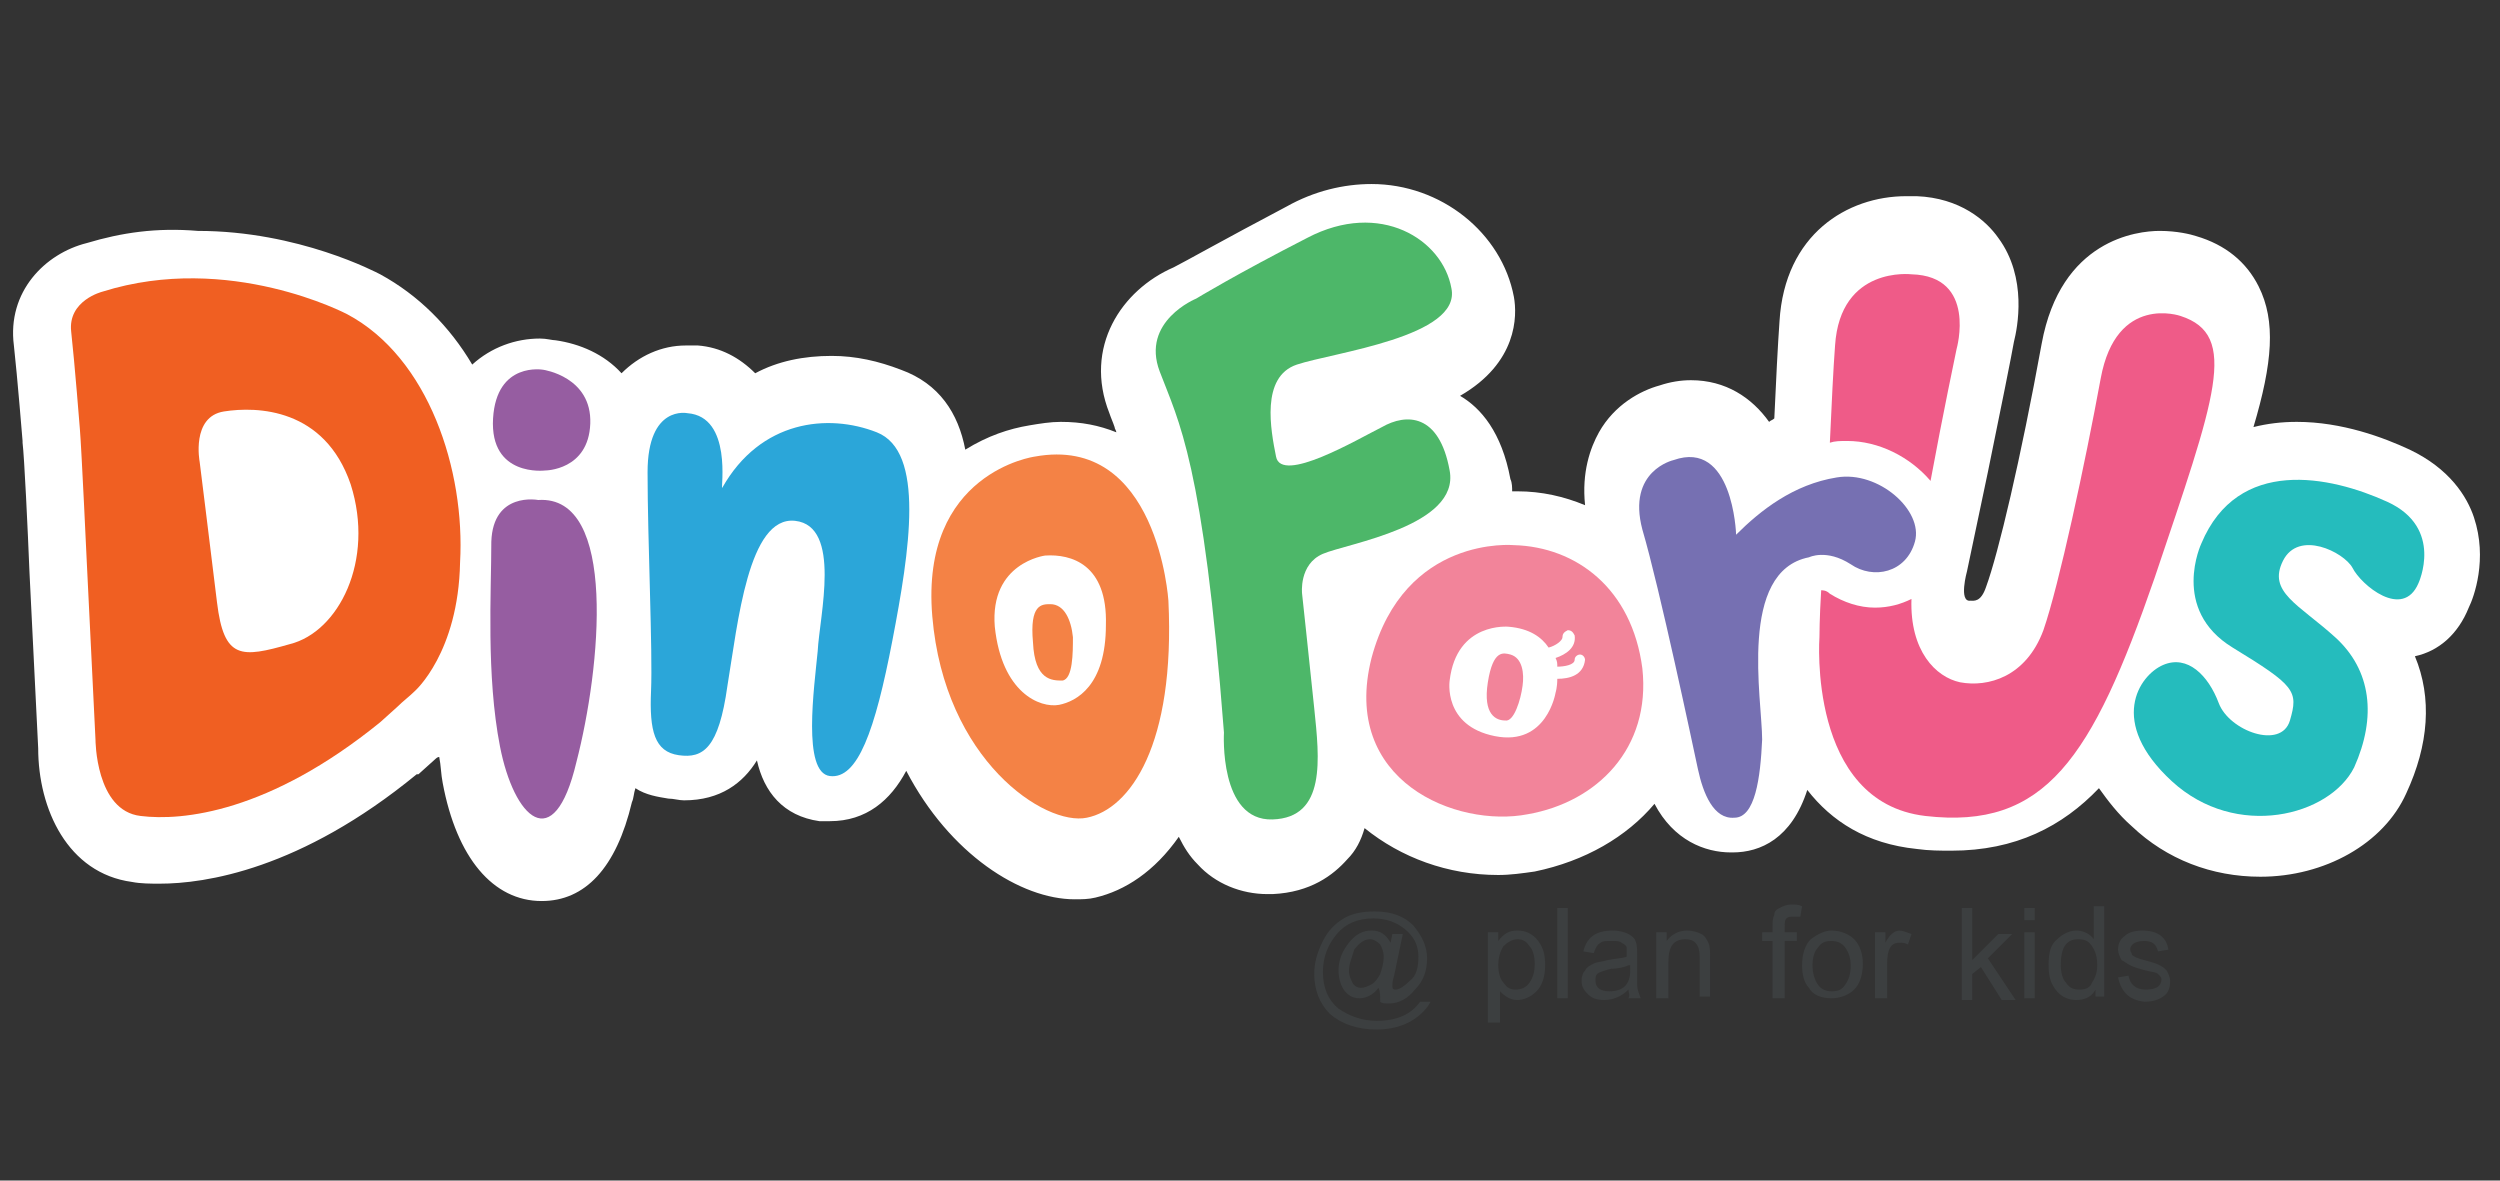 <?xml version="1.0" encoding="utf-8"?>
<!-- Generator: Adobe Illustrator 22.1.0, SVG Export Plug-In . SVG Version: 6.00 Build 0)  -->
<svg version="1.1" id="Layer_1" xmlns="http://www.w3.org/2000/svg" xmlns:xlink="http://www.w3.org/1999/xlink" x="0px" y="0px"
	 viewBox="0 0 144 68" style="enable-background:new 0 0 144 68;" xml:space="preserve">
<rect x="0" y="0" width="144" height="68" fill="#333333" stroke="none"/>
<style type="text/css">
	.st0{fill:#FFFFFF;}
	.st1{fill:#25BCBD;}
	.st2{fill:#EF5B88;}
	.st3{fill:#965DA1;}
	.st4{fill:#2BA6D9;}
	.st5{fill:#F48245;}
	.st6{fill:#4DB769;}
	.st7{fill:#7670B2;}
	.st8{fill:#F05F22;}
	.st9{fill:#F2849A;}
	.st10{fill:#3C3F40;}
</style>
<g>
	<g>
		<path class="st0" d="M113.3,32.9l1.2-5.7c0.7-3.4,1.4-6.9,1.5-7.5c0.2-0.8,0.8-3.7-0.9-6c-0.7-1-2.2-2.3-4.7-2.4
			c-0.1,0-0.4,0-0.6,0c-3.4,0-7,2.2-7.3,7.2c-0.1,1.4-0.2,3.4-0.3,5.6c-0.1,0.1-0.2,0.1-0.3,0.2c-1-1.4-2.5-2.4-4.5-2.4
			c-0.6,0-1.2,0.1-1.8,0.3c-1.1,0.3-2.6,1.1-3.5,2.7c-0.5,0.9-1,2.3-0.8,4.2c-1.2-0.5-2.5-0.8-3.9-0.8c-0.1,0-0.2,0-0.3,0
			c0-0.2,0-0.5-0.1-0.7c-0.5-2.7-1.7-4.1-2.9-4.8c3.3-1.9,3.3-4.6,3.1-5.7c-0.7-3.7-4.2-6.5-8.2-6.5c-1.6,0-3.3,0.4-4.9,1.3
			c-3.6,1.9-5.9,3.2-6.5,3.5c-3,1.3-5.2,4.6-3.7,8.4c0.1,0.3,0.2,0.5,0.3,0.8c0,0.1,0.1,0.2,0.1,0.3c-1-0.4-2-0.6-3.2-0.6
			c-0.6,0-1.2,0.1-1.8,0.2c-1.2,0.2-2.4,0.6-3.7,1.4c-0.4-2.1-1.5-3.8-3.7-4.6c-1.3-0.5-2.6-0.8-4-0.8c-1.6,0-3.1,0.3-4.4,1
			c-0.9-0.9-2-1.5-3.3-1.6c-0.2,0-0.4,0-0.7,0c-1.4,0-2.7,0.6-3.7,1.6c0,0,0,0,0,0c-1-1.1-2.4-1.7-3.8-1.9c-0.2,0-0.5-0.1-0.9-0.1
			c-1.4,0-2.8,0.5-3.9,1.5c-1.3-2.2-3.1-4-5.3-5.2c-0.2-0.1-4.7-2.5-10.5-2.5C9,13.1,7,13.4,5,14c-2.4,0.6-4.6,2.8-4.2,5.9
			c0.2,1.8,0.5,5.5,0.5,5.5c0,0,0,0.1,0,0.1c0.1,0.8,0.3,5,0.4,7.5l0.5,10.1c0,3.5,1.7,7.2,5.4,7.7c0.5,0.1,1.1,0.1,1.6,0.1l0,0
			c2.6,0,8.1-0.8,14.8-6.3c0,0,0,0,0.1,0l1-0.9c0,0,0,0,0,0c0,0,0.1-0.1,0.2-0.1c0.1,0.5,0.1,1,0.2,1.5c0.8,4.3,2.9,6.8,5.7,6.8l0,0
			c2.5,0,4.3-1.9,5.2-5.7c0.1-0.2,0.1-0.5,0.2-0.8c0.6,0.4,1.3,0.5,1.9,0.6c0.3,0,0.6,0.1,0.9,0.1c2.1,0,3.4-1,4.2-2.3
			c0.4,1.8,1.5,3.2,3.6,3.5c0.2,0,0.4,0,0.6,0c2.1,0,3.5-1.2,4.4-2.9c2.5,4.8,6.6,7.4,9.7,7.4l0,0c0.4,0,0.8,0,1.2-0.1
			c1.7-0.4,3.4-1.5,4.8-3.5c0.3,0.6,0.6,1.1,1.1,1.6c1,1.1,2.5,1.7,4,1.7l0,0c0.1,0,0.2,0,0.3,0c2.2-0.1,3.5-1.1,4.3-2
			c0.5-0.5,0.8-1.1,1-1.8c2.1,1.7,4.8,2.7,7.7,2.7c0.7,0,1.4-0.1,2.1-0.2c2.9-0.6,5.3-2,6.9-3.9c1.1,2.1,2.9,2.8,4.4,2.8
			c0,0,0.1,0,0.1,0c1.6,0,3.4-0.8,4.3-3.6c1.4,1.8,3.4,3.1,6.3,3.4c0.7,0.1,1.4,0.1,2,0.1l0,0c3.7,0,6.4-1.4,8.5-3.6
			c0.5,0.7,1.1,1.5,1.9,2.2c2,1.9,4.6,2.9,7.4,2.9c3.7,0,7.1-1.9,8.4-4.8c1.3-2.8,1.5-5.5,0.5-7.9c1.4-0.3,2.5-1.3,3.1-2.8
			c0.3-0.6,1.1-2.8,0.3-5.2c-0.4-1.2-1.4-2.8-3.7-3.9c-1.5-0.7-3.9-1.6-6.5-1.6c-0.9,0-1.7,0.1-2.5,0.3c1.1-3.7,1.3-6.1,0.3-8.1
			c-0.7-1.4-1.9-2.4-3.6-2.9c-0.3-0.1-1.1-0.3-2.1-0.3c-1.3,0-5.7,0.5-6.8,6.5c-1.2,6.6-2.5,12.1-3.2,14c-0.3,0.9-0.7,0.8-0.9,0.8
			C112.8,34.7,113.3,32.9,113.3,32.9z"/>
		<path class="st1" d="M139.3,33.6c0,0,1.5-3.2-1.8-4.7c-3.3-1.5-8.6-2.6-10.7,2.4c0,0-1.8,3.8,1.8,6c3.6,2.2,3.8,2.5,3.3,4.2
			c-0.5,1.7-3.5,0.6-4.1-1c-0.6-1.6-1.8-2.8-3.2-2.2c-1.4,0.6-3.2,3.3,0.5,6.7c3.7,3.4,9.1,2,10.5-0.8c1.3-2.9,1-5.6-1.1-7.5
			c-2.1-1.9-3.9-2.6-3-4.4c0.9-1.8,3.5-0.5,4,0.4C136,33.7,138.4,35.7,139.3,33.6z"/>
		<g>
			<path class="st2" d="M105.4,25.5c0.3-0.1,0.6-0.1,1-0.1c1.8,0,3.6,0.9,4.8,2.3c0.7-3.8,1.5-7.6,1.5-7.6s1.2-4.2-2.6-4.3
				c0,0-4.1-0.5-4.4,4.1C105.6,21.2,105.5,23.3,105.4,25.5C105.4,25.5,105.4,25.5,105.4,25.5z"/>
			<path class="st2" d="M125.6,18.2c0,0-3.7-1.3-4.6,3.6c-0.9,4.9-2.4,11.9-3.3,14.5c-1,2.7-3.2,3.3-4.8,3c-1.4-0.3-2.9-1.8-2.8-4.8
				c-0.6,0.3-1.3,0.5-2.1,0.5c-0.9,0-1.8-0.3-2.6-0.8c-0.2-0.2-0.4-0.2-0.5-0.2c-0.1,1.6-0.1,2.7-0.1,2.7s-0.7,9.5,6.1,10.3
				c6.9,0.8,9.6-3.3,13.2-13.7C127.6,22.9,129,19.3,125.6,18.2z"/>
		</g>
		<g>
			<path class="st3" d="M31,28.8c0,0-2.6-0.5-2.7,2.4c0,2.9-0.3,7.7,0.5,11.8c0.8,4.1,3.1,6.4,4.4,0.9C34.6,38.5,35.6,28.5,31,28.8z
				"/>
			<path class="st3" d="M31.4,27.1c0,0,2.5,0,2.6-2.7c0.1-2.7-2.7-3.1-2.7-3.1s-2.7-0.5-2.9,2.8C28.2,27.5,31.4,27.1,31.4,27.1z"/>
		</g>
		<path class="st4" d="M39.6,23.8c0,0-2.3-0.5-2.3,3.4c0,3.9,0.3,10.3,0.2,12.6c-0.1,2.3,0.2,3.5,1.6,3.7c1.4,0.2,2.3-0.4,2.8-4
			c0.6-3.6,1.2-9.8,3.9-9.5c2.7,0.3,1.4,5.5,1.3,7.5c-0.2,2.1-0.9,7,0.7,7.2c1.6,0.2,2.6-2.6,3.6-7.8c1-5.2,1.9-10.9-0.9-12
			c-2.8-1.1-6.7-0.7-8.9,3.2C41.5,28.2,42.2,24,39.6,23.8z"/>
		<path class="st5" d="M59.6,26.3c0,0-6.6,0.9-5.9,9.2c0.7,8.3,6.5,12.1,8.9,11.6c2.5-0.5,5.1-4.2,4.7-12.5
			C67.3,34.6,66.7,25,59.6,26.3z M63.7,36c0,3.5-1.7,4.4-2.7,4.6c-1.1,0.2-3.3-0.7-3.7-4.5C57,32.4,60.2,32,60.2,32
			C61.7,31.9,63.8,32.5,63.7,36z"/>
		<path class="st6" d="M68.9,17.2c0,0-3.2,1.3-2.1,4.2c1.1,2.9,2.5,5.2,3.7,20.8c0,0-0.3,5.1,2.8,5c3.1-0.1,2.7-3.5,2.4-6.4
			c-0.3-2.9-0.7-6.6-0.7-6.6s-0.2-1.7,1.2-2.3c1.4-0.6,7.9-1.6,7.3-4.8c-0.6-3.3-2.5-3.3-3.9-2.5c-1.4,0.7-5.8,3.3-6.1,1.7
			c-0.3-1.5-0.9-4.6,1.2-5.3c2.1-0.7,9.5-1.6,8.9-4.4c-0.5-2.8-4.1-5.1-8.3-2.9C71.2,15.8,68.9,17.2,68.9,17.2z"/>
		<path class="st7" d="M96.4,26.5c0,0-2.7,0.6-1.8,4c1,3.4,2.9,12.4,3.2,13.8c0.3,1.4,0.9,2.9,2.1,2.8c1.2,0,1.5-2.3,1.6-4.5
			c0-2.3-1.4-9.7,2.7-10.5c0,0,1-0.5,2.4,0.4c1.3,0.9,3.2,0.5,3.7-1.3c0.5-1.8-2.1-4.1-4.5-3.7c-2.5,0.4-4.4,1.9-5.8,3.3
			C100,30.7,99.8,25.3,96.4,26.5z"/>
		<path class="st8" d="M20,18.1c0,0-6.8-3.6-14.1-1.3c0,0-2,0.5-1.8,2.3c0.2,1.8,0.5,5.6,0.5,5.6c0.1,1.2,0.4,7.7,0.4,7.7l0.5,10.2
			c0,0,0,4.1,2.6,4.4c2.4,0.3,7.4-0.2,13.8-5.4l1-0.9c0.3-0.3,0.7-0.6,1-0.9c0,0,2.5-2.2,2.6-7.4C26.8,27.1,24.7,20.6,20,18.1z
			 M16.7,37.1c-2.8,0.8-3.8,0.9-4.2-2.4c-0.4-3.3-1-8.1-1-8.1S11,24,12.9,23.7c1.9-0.3,5.8-0.2,7.3,4.2
			C21.6,32.3,19.5,36.4,16.7,37.1z"/>
		<path class="st5" d="M60.5,34.8c-0.5,0-1.2,0-1,2.2c0.1,2.2,1.1,2.2,1.7,2.2c0.6-0.1,0.6-1.6,0.6-2.5
			C61.7,35.7,61.3,34.8,60.5,34.8z"/>
		<path class="st9" d="M87,37.7c-0.4-0.1-1-0.3-1.3,1.6c-0.3,1.9,0.5,2.2,1,2.2c0.5,0.1,0.9-1.2,1-2C87.8,38.8,87.7,37.9,87,37.7z"
			/>
		<path class="st9" d="M94.6,38.5c-0.6-4.6-3.8-7-7.4-7.1c0,0-6.3-0.6-8.2,6.5c-1.8,7.1,4.9,9.8,9,9C92,46.2,95.1,43.1,94.6,38.5z
			 M89.7,39.1c0,0.5-0.1,0.8-0.1,0.8s-0.5,3.1-3.5,2.5c-3-0.6-2.6-3.2-2.6-3.2c0.4-3.4,3.4-3.1,3.4-3.1c1.2,0.1,1.9,0.6,2.3,1.2
			c0.4-0.1,0.8-0.4,0.8-0.6c0-0.2,0.1-0.3,0.3-0.4c0.2,0,0.3,0.1,0.4,0.3c0.1,0.7-0.5,1.1-1.1,1.3c0.1,0.2,0.1,0.3,0.1,0.5
			c0.4,0,1-0.1,1-0.4c0-0.2,0.2-0.3,0.3-0.3c0.2,0,0.3,0.2,0.3,0.3C91.2,38.9,90.4,39.1,89.7,39.1z"/>
	</g>
	<g>
		<path class="st10" d="M79.4,56.9c-0.3,0.4-0.7,0.6-1.1,0.6c-0.4,0-0.7-0.2-0.9-0.5c-0.2-0.3-0.3-0.7-0.3-1.1
			c0-0.6,0.2-1.1,0.6-1.6c0.4-0.5,0.8-0.7,1.3-0.7c0.5,0,0.8,0.2,1.1,0.7l0.1-0.5h0.6l-0.5,2.4c-0.1,0.3-0.1,0.5-0.1,0.6
			c0,0.2,0.1,0.2,0.2,0.2c0.2,0,0.5-0.2,0.8-0.5c0.4-0.3,0.5-0.8,0.5-1.4c0-0.7-0.3-1.2-0.8-1.6c-0.5-0.4-1.1-0.6-1.8-0.6
			c-0.9,0-1.6,0.3-2.1,0.9c-0.5,0.6-0.8,1.3-0.8,2.2c0,0.9,0.3,1.6,0.9,2.1c0.6,0.4,1.3,0.7,2.2,0.7c1.2,0,2-0.4,2.5-1.1h0.6
			c-0.2,0.4-0.6,0.8-1.1,1.1c-0.5,0.3-1.2,0.5-2,0.5c-1.1,0-2-0.3-2.7-0.9c-0.6-0.6-0.9-1.4-0.9-2.3c0-0.7,0.2-1.3,0.5-1.9
			c0.3-0.6,0.7-1,1.2-1.3c0.5-0.3,1.1-0.4,1.8-0.4c1,0,1.7,0.3,2.2,0.8c0.5,0.6,0.8,1.2,0.8,1.9c0,0.7-0.2,1.3-0.7,1.8
			c-0.4,0.5-0.9,0.8-1.5,0.8c-0.2,0-0.4,0-0.5-0.1C79.5,57.3,79.5,57.1,79.4,56.9z M77.7,55.9c0,0.3,0.1,0.5,0.2,0.7
			c0.1,0.2,0.3,0.3,0.5,0.3c0.2,0,0.4-0.1,0.6-0.2c0.2-0.1,0.4-0.4,0.5-0.6c0.1-0.3,0.2-0.6,0.2-1c0-0.3-0.1-0.5-0.2-0.7
			c-0.2-0.2-0.4-0.3-0.6-0.3c-0.3,0-0.6,0.2-0.9,0.6C77.9,55.1,77.7,55.5,77.7,55.9z"/>
		<path class="st10" d="M85.7,58.9v-5.2h0.6v0.5c0.3-0.4,0.6-0.6,1.1-0.6c0.5,0,0.9,0.2,1.2,0.6c0.3,0.4,0.4,0.8,0.4,1.4
			c0,0.7-0.2,1.2-0.5,1.5c-0.3,0.3-0.7,0.5-1.1,0.5c-0.4,0-0.7-0.2-1-0.5v1.8H85.7z M86.3,55.6c0,0.4,0.1,0.8,0.3,1
			c0.2,0.3,0.4,0.4,0.7,0.4c0.3,0,0.6-0.1,0.8-0.4c0.2-0.3,0.3-0.6,0.3-1.1c0-0.4-0.1-0.8-0.3-1c-0.2-0.3-0.4-0.4-0.7-0.4
			c-0.3,0-0.6,0.2-0.8,0.4C86.4,54.8,86.3,55.2,86.3,55.6z"/>
		<path class="st10" d="M89.7,57.5v-5.2h0.6v5.2H89.7z"/>
		<path class="st10" d="M93.8,57c-0.4,0.4-0.9,0.6-1.4,0.6c-0.4,0-0.7-0.1-0.9-0.3c-0.2-0.2-0.4-0.4-0.4-0.8c0-0.3,0.1-0.5,0.2-0.6
			c0.1-0.2,0.3-0.3,0.5-0.4c0.2-0.1,0.5-0.1,0.8-0.2c0.5-0.1,0.9-0.1,1.1-0.2c0-0.2,0-0.4,0-0.5c0-0.1-0.1-0.2-0.3-0.3
			c-0.1-0.1-0.3-0.1-0.6-0.1c-0.3,0-0.5,0-0.6,0.1c-0.2,0.1-0.3,0.3-0.4,0.6l-0.6-0.1c0.2-0.8,0.7-1.2,1.7-1.2
			c0.4,0,0.7,0.1,0.9,0.2c0.2,0.1,0.4,0.3,0.4,0.4c0.1,0.2,0.1,0.5,0.1,0.8l0,1.7c0,0.3,0.1,0.5,0.2,0.8h-0.7
			C93.9,57.3,93.8,57.2,93.8,57z M93.8,55.6c-0.2,0.1-0.6,0.2-1,0.2c-0.4,0.1-0.7,0.2-0.8,0.3c-0.1,0.1-0.1,0.2-0.1,0.4
			c0,0.4,0.3,0.6,0.8,0.6c0.8,0,1.2-0.4,1.2-1.2V55.6z"/>
		<path class="st10" d="M95.4,57.5v-3.8H96v0.5c0.3-0.4,0.7-0.6,1.2-0.6c0.3,0,0.6,0.1,0.8,0.2c0.2,0.1,0.3,0.3,0.4,0.5
			c0.1,0.2,0.1,0.5,0.1,0.8v2.3h-0.6v-2.3c0-0.7-0.3-1-0.8-1c-0.7,0-1,0.4-1,1.3v2.1H95.4z"/>
		<path class="st10" d="M102.1,57.5v-3.3h-0.6v-0.5h0.6v-0.4c0-0.2,0-0.4,0.1-0.6c0-0.2,0.1-0.3,0.3-0.4c0.2-0.1,0.4-0.2,0.7-0.2
			c0.2,0,0.4,0,0.6,0.1l-0.1,0.6c-0.1,0-0.3,0-0.4,0c-0.2,0-0.3,0-0.4,0.1c-0.1,0.1-0.1,0.2-0.1,0.5v0.3h0.7v0.5h-0.7v3.3H102.1z"/>
		<path class="st10" d="M103.8,55.6c0-0.7,0.2-1.2,0.5-1.5c0.4-0.3,0.8-0.5,1.2-0.5c0.5,0,1,0.2,1.3,0.5c0.3,0.3,0.5,0.8,0.5,1.4
			c0,0.7-0.2,1.2-0.5,1.5c-0.3,0.3-0.8,0.5-1.3,0.5c-0.6,0-1.1-0.2-1.3-0.6C103.9,56.6,103.8,56.1,103.8,55.6z M104.4,55.6
			c0,0.4,0.1,0.8,0.3,1.1c0.2,0.3,0.5,0.4,0.8,0.4c0.4,0,0.6-0.1,0.8-0.4c0.2-0.3,0.3-0.6,0.3-1.1c0-0.4-0.1-0.7-0.3-1
			c-0.2-0.3-0.5-0.4-0.8-0.4c-0.4,0-0.6,0.1-0.8,0.4C104.5,54.8,104.4,55.2,104.4,55.6z"/>
		<path class="st10" d="M108,57.5v-3.8h0.6v0.6c0.2-0.4,0.5-0.7,0.8-0.7c0.2,0,0.4,0.1,0.7,0.2l-0.2,0.6c-0.2-0.1-0.3-0.1-0.5-0.1
			c-0.5,0-0.7,0.4-0.7,1.2v2H108z"/>
		<path class="st10" d="M113,57.5v-5.2h0.6v3l1.5-1.5h0.8l-1.4,1.4l1.6,2.4h-0.8l-1.2-1.9l-0.5,0.4v1.5H113z"/>
		<path class="st10" d="M116.6,53v-0.7h0.6V53H116.6z M116.6,57.5v-3.8h0.6v3.8H116.6z"/>
		<path class="st10" d="M120.7,57.5V57c-0.2,0.4-0.6,0.6-1.1,0.6c-0.5,0-0.9-0.2-1.2-0.6c-0.3-0.4-0.4-0.8-0.4-1.4
			c0-0.7,0.1-1.2,0.5-1.5c0.3-0.3,0.7-0.5,1.1-0.5c0.4,0,0.8,0.2,1,0.5v-1.9h0.6v5.2H120.7z M118.7,55.6c0,0.4,0.1,0.8,0.3,1
			c0.2,0.3,0.4,0.4,0.8,0.4c0.3,0,0.6-0.1,0.7-0.4c0.2-0.3,0.3-0.6,0.3-1c0-0.5-0.1-0.8-0.3-1.1c-0.2-0.3-0.4-0.4-0.8-0.4
			C119,54.1,118.7,54.6,118.7,55.6z"/>
		<path class="st10" d="M122,56.3l0.6-0.1c0.1,0.5,0.4,0.8,1,0.8c0.6,0,0.9-0.2,0.9-0.6c0-0.1-0.1-0.2-0.2-0.3
			c-0.1-0.1-0.3-0.1-0.7-0.2c-0.4-0.1-0.7-0.2-0.9-0.3c-0.2-0.1-0.3-0.2-0.5-0.3c-0.1-0.2-0.2-0.4-0.2-0.6c0-0.3,0.1-0.6,0.4-0.8
			c0.2-0.2,0.6-0.3,1-0.3c0.9,0,1.4,0.4,1.5,1.1l-0.6,0.1c-0.1-0.4-0.3-0.6-0.8-0.6c-0.5,0-0.8,0.2-0.8,0.5c0,0.1,0.1,0.2,0.1,0.3
			c0.1,0.1,0.3,0.2,0.7,0.3c0.4,0.1,0.7,0.2,0.9,0.3c0.2,0.1,0.3,0.2,0.4,0.3c0.1,0.2,0.2,0.4,0.2,0.6c0,0.4-0.1,0.7-0.4,0.9
			c-0.3,0.2-0.6,0.3-1.1,0.3C122.7,57.6,122.2,57.2,122,56.3z"/>
	</g>
</g>
</svg>
